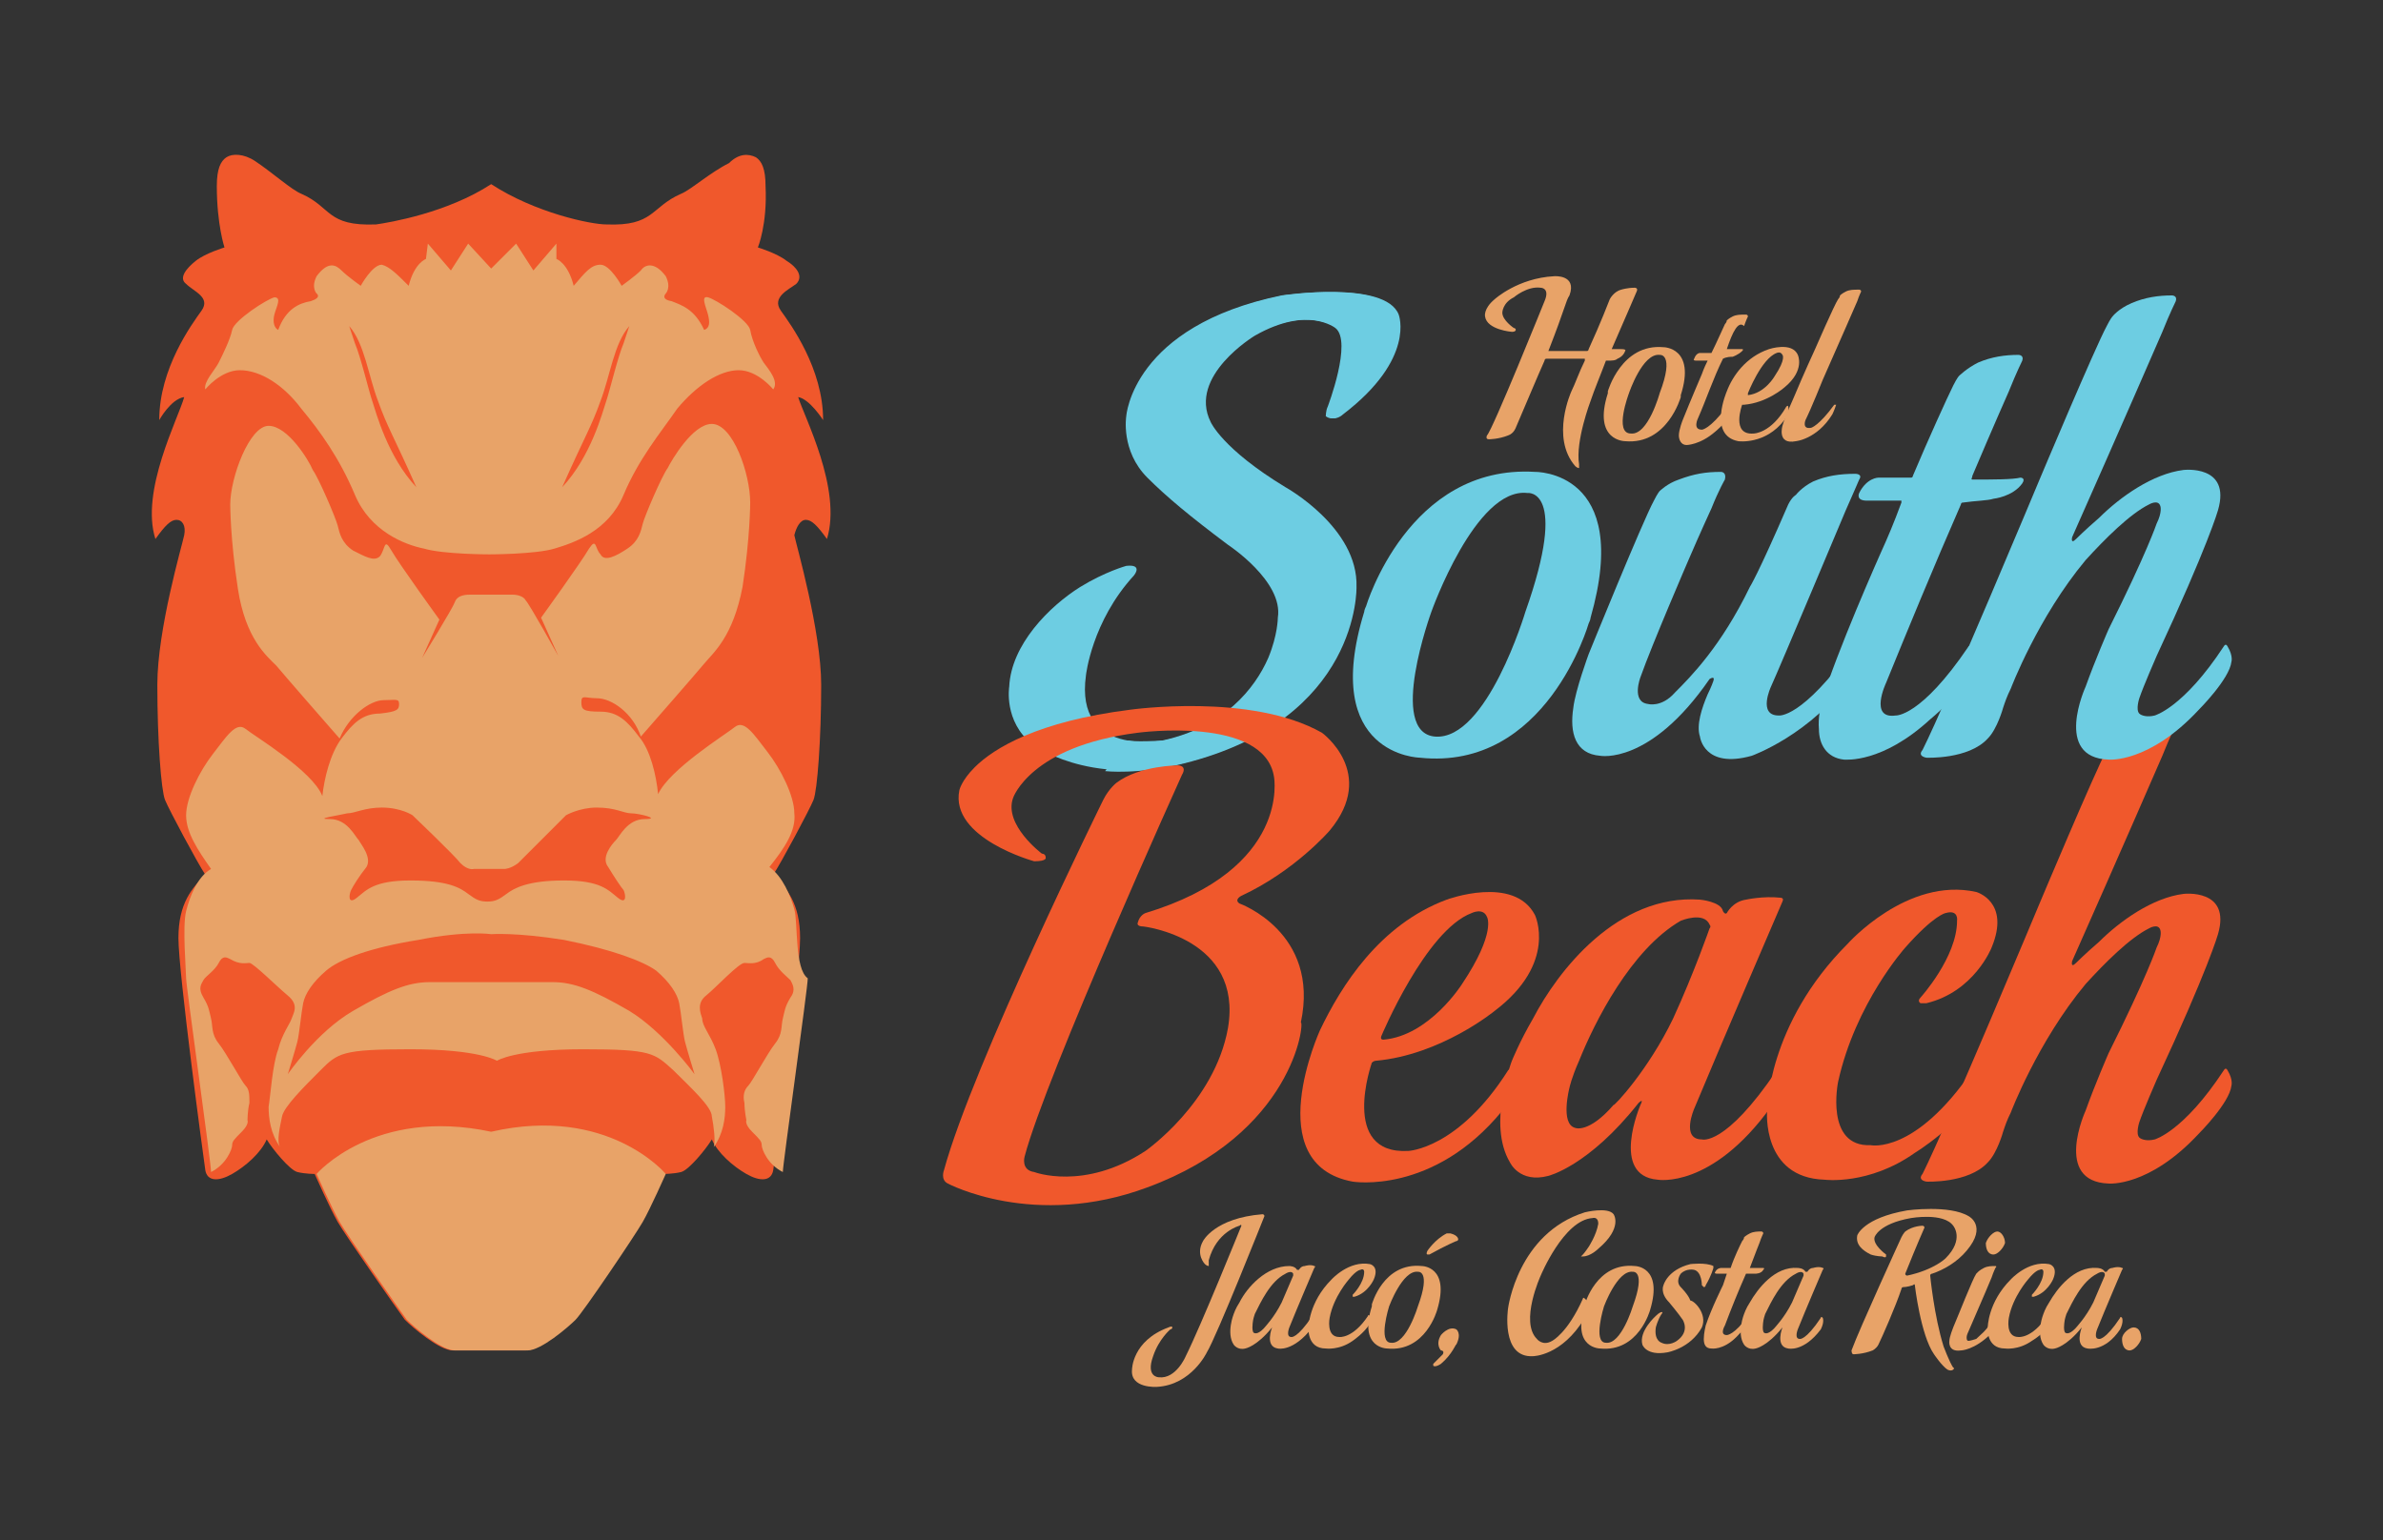 <?xml version="1.0" encoding="utf-8"?>
<!-- Generator: Adobe Illustrator 23.0.1, SVG Export Plug-In . SVG Version: 6.00 Build 0)  -->
<svg version="1.1" id="Layer_1" xmlns="http://www.w3.org/2000/svg" xmlns:xlink="http://www.w3.org/1999/xlink" x="0px" y="0px"
	 viewBox="0 0 124.2 80.3" style="enable-background:new 0 0 124.2 80.3;" xml:space="preserve">
<rect x="0" y="0" width="124.2" height="80.3" fill="#333333" stroke="none"/>
<style type="text/css">
	.st0{fill:#F0582C;}
	.st1{fill:#E8A368;}
	.st2{fill:#F3572C;}
	.st3{fill:#FFFFFF;}
	.st4{fill:#6DCDE2;}
</style>
<g>
	<g>
		<path class="st0" d="M42,27.1c0.3,0,0.6,0.3,1.1,1c0.8-2.6-1.2-6.4-1.5-7.4c0.6,0.1,1.3,1.2,1.3,1.2c0-2.7-1.7-5-2.2-5.7
			c-0.5-0.7,0.4-1.1,0.8-1.4c0.4-0.4,0-0.9-0.5-1.2c-0.5-0.4-1.5-0.7-1.5-0.7s0.5-1.2,0.4-3.2c0-0.9-0.2-1.3-0.5-1.5
			C39,8,38.5,8,38,8.5C37,9,36,9.9,35.5,10.1c-1.6,0.7-1.4,1.7-3.9,1.6c-0.8,0-3.7-0.6-6-2.1c-2.3,1.5-5.3,2-6,2.1
			c-2.6,0.1-2.3-0.9-3.9-1.6c-0.5-0.2-1.5-1.1-2.4-1.7C12.7,8,12.1,8,11.8,8.2c-0.3,0.2-0.5,0.6-0.5,1.5c0,2,0.4,3.2,0.4,3.2
			s-1,0.3-1.5,0.7c-0.5,0.4-0.9,0.9-0.5,1.2c0.4,0.4,1.3,0.7,0.8,1.4c-0.5,0.7-2.2,3-2.2,5.7c0,0,0.6-1.1,1.3-1.2
			c-0.3,1.1-2.3,4.9-1.5,7.4c0.5-0.7,0.8-1,1.1-1c0.3,0,0.5,0.3,0.4,0.8c-0.1,0.5-1.4,4.9-1.4,7.8s0.2,5.5,0.4,6
			c0.2,0.5,1.7,3.3,2.1,3.9c-0.7,0.7-1.4,1.5-1.4,3.3c0,1.8,1.3,11.4,1.4,12.1c0.1,0.6,0.7,0.6,1.4,0.2c0.7-0.4,1.5-1.1,1.8-1.8
			c0.3,0.5,1.2,1.6,1.6,1.7c0.4,0.1,0.9,0.1,0.9,0.1s0.8,1.8,1.2,2.5c0.4,0.7,3.2,4.7,3.5,5.1c0.4,0.4,1.8,1.6,2.5,1.6
			c0.7,0,1.9,0,1.9,0s1.2,0,1.9,0c0.7,0,2.1-1.2,2.5-1.6c0.4-0.4,3.1-4.4,3.5-5.1c0.4-0.7,1.2-2.5,1.2-2.5s0.5,0,0.9-0.1
			c0.4-0.1,1.3-1.2,1.6-1.7c0.3,0.7,1.1,1.4,1.8,1.8c0.7,0.4,1.3,0.4,1.4-0.2c0.1-0.6,1.4-10.2,1.4-12.1c0-1.8-0.7-2.6-1.4-3.3
			c0.4-0.6,1.9-3.4,2.1-3.9c0.2-0.5,0.4-3.2,0.4-6s-1.3-7.3-1.4-7.8C41.5,27.5,41.7,27.1,42,27.1z"/>
		<path class="st1" d="M39.8,18.9c-0.2-0.3-0.6-1.1-0.7-1.7c-0.1-0.5-1.8-1.6-2.2-1.7c-0.4-0.1-0.1,0.5,0,0.9
			c0.1,0.4,0.1,0.7-0.2,0.8c-0.5-1.1-1.2-1.3-1.7-1.5c-0.6-0.1-0.3-0.4-0.3-0.4s0.3-0.3,0-0.9c-0.6-0.8-1.1-0.6-1.3-0.3
			c-0.3,0.3-1,0.8-1,0.8s-0.6-1.1-1.1-1.1c-0.5,0-0.8,0.4-1.4,1.1c-0.3-1.2-0.9-1.4-0.9-1.4L29,12.7l-1.2,1.4l-0.9-1.4L25.6,14
			l-1.2-1.3l-0.9,1.4l-1.2-1.4l-0.1,0.8c0,0-0.6,0.2-0.9,1.4c-0.6-0.6-1-1-1.4-1.1c-0.5,0-1.1,1.1-1.1,1.1s-0.7-0.5-1-0.8
			c-0.3-0.3-0.7-0.5-1.3,0.3c-0.3,0.6,0,0.9,0,0.9s0.3,0.2-0.3,0.4c-0.6,0.1-1.3,0.4-1.7,1.5c-0.2-0.1-0.3-0.4-0.2-0.8
			c0.1-0.4,0.4-0.9,0-0.9c-0.4,0.1-2.1,1.2-2.2,1.7c-0.1,0.5-0.5,1.3-0.7,1.7s-0.8,1-0.7,1.4c0,0,0.8-1,1.8-1c1.1,0,2.3,0.8,3.2,2
			c1,1.2,2,2.6,2.8,4.5c0.8,1.9,2.6,2.6,3.6,2.8c1,0.3,3.4,0.3,3.4,0.3s2.4,0,3.4-0.3c1-0.3,2.8-0.9,3.6-2.8
			c0.8-1.9,1.9-3.2,2.8-4.5c1-1.2,2.2-2,3.2-2s1.8,1,1.8,1C40.6,19.9,40.1,19.3,39.8,18.9z"/>
		<path class="st1" d="M41.4,47.4c-0.2-0.7-0.6-1.7-1.3-2.2c0.8-1,1.4-1.9,1.3-2.8c0-0.9-0.7-2.3-1.4-3.2c-0.7-0.9-1.2-1.7-1.7-1.3
			c-0.5,0.4-3.4,2.2-4,3.5c-0.1-1-0.4-2.3-1-3c-0.6-0.8-1.1-1.3-2-1.3c-0.9,0-1-0.1-1-0.5s0.2-0.2,0.8-0.2c0.8,0,1.9,0.8,2.3,2
			c0.7-0.8,2.8-3.2,3.3-3.8c0.5-0.6,1.5-1.4,2-4c0.4-2.6,0.4-4.4,0.4-4.4c0-1.5-0.9-4.1-2-4.1c-1,0-2.1,1.9-2.3,2.3
			c-0.3,0.4-1.2,2.5-1.3,2.9c-0.1,0.4-0.2,0.9-0.8,1.3c-0.6,0.4-1.2,0.7-1.4,0.3c-0.3-0.3-0.2-0.9-0.6-0.3c-0.4,0.7-2.5,3.6-2.5,3.6
			l0.9,2c0,0-1.5-2.7-1.7-2.9C27.3,31.1,27,31,26.7,31c-0.4,0-1.1,0-1.1,0s-0.7,0-1.1,0c-0.4,0-0.7,0.1-0.8,0.4
			c-0.1,0.3-1.7,2.9-1.7,2.9l0.9-2c0,0-2.1-2.9-2.5-3.6c-0.4-0.7-0.3-0.1-0.6,0.3c-0.3,0.3-0.8,0-1.4-0.3c-0.6-0.4-0.7-0.9-0.8-1.3
			c-0.1-0.4-1-2.5-1.3-2.9C16.1,24,15,22.2,14,22.2c-1,0-2,2.7-2,4.1c0,0,0,1.8,0.4,4.4c0.4,2.6,1.5,3.5,2,4c0.5,0.6,2.6,3,3.3,3.8
			c0.5-1.2,1.6-2,2.3-2c0.6,0,0.8-0.1,0.8,0.2s-0.1,0.4-1,0.5c-0.9,0-1.4,0.5-2,1.3c-0.6,0.8-0.9,2.1-1,3c-0.5-1.3-3.5-3.1-4-3.5
			c-0.5-0.4-1,0.4-1.7,1.3c-0.7,0.9-1.4,2.3-1.4,3.2c0,0.9,0.6,1.8,1.3,2.8c-0.7,0.4-1.1,1.4-1.3,2.2s0,3.1,0,3.5
			c0,0.4,1.3,9.6,1.3,10.1c0.8-0.4,1.1-1.2,1.1-1.4c0-0.2,0.1-0.3,0.5-0.7c0.4-0.4,0.3-0.6,0.3-0.6s0-0.5,0.1-0.9
			c0-0.4,0-0.7-0.2-0.9c-0.2-0.2-1-1.7-1.4-2.2c-0.4-0.5-0.3-0.9-0.4-1.3c-0.1-0.4-0.1-0.6-0.4-1.1c-0.3-0.5-0.1-0.7,0-0.9
			c0.1-0.2,0.6-0.5,0.8-0.9c0.2-0.4,0.4-0.3,0.6-0.2c0.5,0.3,0.8,0.2,1,0.2s1.4,1.2,2,1.7s0.3,0.9,0.2,1.2c-0.1,0.3-0.5,0.8-0.7,1.6
			c-0.3,0.8-0.4,2.4-0.5,3c0,0.6,0.1,1.4,0.6,2.1c-0.2-0.3,0-1.1,0.1-1.6c0.1-0.5,1.1-1.5,2-2.4c0.9-0.9,1.1-1.1,4.7-1.1
			c3.6,0,4.5,0.6,4.5,0.6s0.9-0.6,4.5-0.6c3.6,0,3.7,0.2,4.7,1.1c0.9,0.9,2,1.9,2,2.4c0.1,0.5,0.2,1.3,0.1,1.6
			c0.5-0.7,0.6-1.5,0.6-2.1c0-0.6-0.2-2.2-0.5-3c-0.3-0.8-0.7-1.2-0.7-1.6c-0.1-0.3-0.3-0.8,0.2-1.2s1.7-1.7,2-1.7
			c0.2,0,0.6,0.1,1-0.2c0.2-0.1,0.4-0.2,0.6,0.2c0.2,0.4,0.6,0.7,0.8,0.9c0.1,0.2,0.3,0.5,0,0.9c-0.3,0.5-0.3,0.7-0.4,1.1
			c-0.1,0.4,0,0.8-0.4,1.3c-0.4,0.5-1.2,2-1.4,2.2c-0.2,0.2-0.3,0.5-0.2,0.9c0,0.4,0.1,0.9,0.1,0.9s-0.1,0.2,0.3,0.6
			c0.4,0.4,0.5,0.5,0.5,0.7c0,0.2,0.3,1,1.1,1.4c0-0.4,1.3-9.6,1.3-10.1C41.4,50.5,41.6,48.1,41.4,47.4z M18.1,42.4
			c0.4,0,0.9-0.3,1.8-0.3c1,0,1.6,0.4,1.6,0.4s2.2,2.1,2.5,2.5c0.4,0.4,0.7,0.3,0.7,0.3h0.8h0.8c0,0,0.3,0,0.7-0.3
			c0.4-0.4,2.5-2.5,2.5-2.5s0.7-0.4,1.6-0.4c1,0,1.4,0.3,1.8,0.3c0.4,0,1.6,0.3,0.7,0.3c-0.9,0-1.3,0.9-1.5,1.1
			c-0.2,0.2-0.8,0.9-0.4,1.4c0.3,0.5,0.7,1.1,0.8,1.2c0.1,0.2,0.2,0.8-0.3,0.4c-0.5-0.4-0.9-0.9-2.8-0.9s-2.6,0.4-3,0.7
			c-0.4,0.3-0.6,0.4-1,0.4c-0.4,0-0.6-0.1-1-0.4c-0.4-0.3-1-0.7-3-0.7c-1.9,0-2.3,0.5-2.8,0.9c-0.5,0.4-0.4-0.2-0.3-0.4
			c0.1-0.2,0.4-0.7,0.8-1.2c0.3-0.5-0.3-1.2-0.4-1.4c-0.2-0.2-0.6-1.1-1.5-1.1S17.7,42.5,18.1,42.4z M36.2,56c0,0-1.6-2.2-3.4-3.3
			c-1.9-1.1-2.9-1.5-4-1.5s-3.2,0-3.2,0s-2.1,0-3.2,0s-2.1,0.4-4,1.5c-1.9,1.1-3.4,3.3-3.4,3.3s0.4-1.3,0.5-1.7s0.2-1.5,0.3-2
			c0.1-0.5,0.5-1.1,1.2-1.7c0.7-0.6,2.3-1.2,4.8-1.6c2.5-0.5,3.8-0.3,3.8-0.3s1.3-0.1,3.8,0.3c2.5,0.5,4.1,1.1,4.8,1.6
			c0.7,0.6,1.1,1.2,1.2,1.7s0.2,1.6,0.3,2S36.2,56,36.2,56z"/>
		<path class="st2" d="M18.5,17.9c0.3,0.7,0.7,2.4,0.9,3c0.2,0.6,0.8,2.9,2.3,4.5c-1.2-2.7-1.5-3.1-2-4.5c-0.5-1.3-0.7-3-1.5-3.9
			C18.5,17.9,18.5,17.9,18.5,17.9z"/>
		<path class="st2" d="M32.5,17.9c-0.3,0.7-0.7,2.4-0.9,3c-0.2,0.6-0.8,2.9-2.3,4.5c1.2-2.7,1.5-3.1,2-4.5c0.5-1.3,0.7-3,1.5-3.9
			C32.5,17.9,32.5,17.9,32.5,17.9z"/>
		<path class="st1" d="M25.6,59c-6.1-1.3-9.1,2.2-9.1,2.2s0.8,1.8,1.2,2.5c0.4,0.7,3.2,4.7,3.5,5.1c0.4,0.4,1.8,1.6,2.5,1.6
			c0.7,0,1.9,0,1.9,0s1.2,0,1.9,0s2.1-1.2,2.5-1.6s3.1-4.4,3.5-5.1c0.4-0.7,1.2-2.5,1.2-2.5S31.7,57.6,25.6,59z"/>
		<path class="st3" d="M12.1,26.3"/>
	</g>
	<path class="st4" d="M53.8,38.8c-1.5-1.2-1.2-3-1.2-3c0.1-2.2,2.1-4.2,3.7-5.2c1.3-0.8,2.4-1.1,2.4-1.1c0.9-0.1,0.4,0.5,0.4,0.5
		c-2.2,2.4-2.5,5.2-2.5,5.2c-0.6,4.3,4,3.4,4,3.4c3.2-0.7,4.8-2.7,5.5-4.3c0.5-1.2,0.5-2.1,0.5-2.1c0.3-1.9-2.6-3.8-2.6-3.8
		c-2-1.5-3.2-2.5-4.2-3.5c-1.4-1.4-1.1-3.2-1.1-3.2s0.3-4.7,8.1-6.3c0,0,5.3-0.8,6,1c0,0,0.9,2.3-2.9,5.2c0,0-0.4,0.4-0.8,0.1
		c0,0,0-0.3,0.1-0.5c0,0,1.3-3.4,0.4-4.1c0,0-1.5-1.2-4.3,0.4c0,0-3.5,2.1-2.3,4.5c0,0,0.6,1.4,3.9,3.4c0,0,3.8,2.1,3.7,5.2
		c0,0,0.2,6.9-9,9.2C56.7,41,53.8,38.8,53.8,38.8z"/>
	<path class="st4" d="M58.8,38.6c0,0,0.3,0.1,1.9,0l0,0c3.2-0.7,4.8-2.7,5.5-4.3c0.5-1.2,0.5-2.1,0.5-2.1c0.3-1.9-2.6-3.8-2.6-3.8
		c-2-1.5-3.2-2.5-4.2-3.5c-1.4-1.4-1.1-3.2-1.1-3.2s0.3-4.7,8.1-6.3c0,0,5.3-0.8,6,1c0,0,0.9,2.3-2.9,5.2c0,0-0.4,0.4-0.8,0.1
		c0,0,0-0.3,0.1-0.5c0,0,1.3-3.4,0.4-4.1c0,0-1.5-1.2-4.3,0.4c0,0-3.5,2.1-2.3,4.5c0,0,0.6,1.4,3.9,3.4c0,0,3.8,2.1,3.7,5.2
		c0,0,0.2,6.9-9,9.2c-2.4,0.6-4.1,0.4-4.1,0.4"/>
	<g>
		<path class="st1" d="M80.7,18.3c0,0,1,0,2,0c0.1,0,0.1-0.1,0.1-0.1c0.6-1.3,1.1-2.6,1.1-2.6s0.2-0.4,0.6-0.5c0,0,0.3-0.1,0.7-0.1
			c0,0,0.2,0,0.1,0.2c0,0-0.6,1.4-1.3,3c0,0,0,0.1,0,0c0.1,0,0.2,0,0.3,0c0,0,0.1,0,0.2,0c0.3,0,0.2,0.1,0.2,0.1
			c-0.1,0.3-0.4,0.4-0.4,0.4c-0.1,0.1-0.3,0.1-0.5,0.1c-0.1,0-0.1,0-0.1,0c-0.3,0.8-0.6,1.5-0.8,2.1c0,0-0.8,2.1-0.6,3.3
			c0,0.1,0,0.2,0,0.2c-0.1,0-0.2-0.1-0.2-0.1c-1.3-1.5-0.2-3.9-0.2-3.9c0.2-0.4,0.4-1,0.7-1.6c0-0.1,0-0.1,0-0.1c-0.6,0-1.4,0-2,0
			c-0.1,0-0.1,0.1-0.1,0.1c-0.4,0.9-0.9,2.1-1.5,3.5c0,0-0.1,0.3-0.4,0.4c-0.5,0.2-1,0.2-1,0.2c-0.2,0-0.1-0.2-0.1-0.2
			c0.3-0.3,3-7,3-7c0.3-0.7-0.2-0.7-0.2-0.7c-0.7-0.1-1.4,0.5-1.4,0.5c-0.6,0.3-0.6,0.8-0.6,0.8c0,0.4,0.6,0.8,0.6,0.8
			s0.1,0,0.1,0.1c0,0,0,0.1-0.2,0.1c0,0-1.3-0.1-1.4-0.8c0,0-0.1-0.4,0.5-0.9c0,0,1.2-1.1,3.1-1.2c0,0,1.2-0.1,0.8,1
			C81.6,15.7,81.6,16,80.7,18.3C80.7,18.2,80.7,18.3,80.7,18.3z"/>
		<path class="st1" d="M87.6,20.7c0,0-0.7,2.5-2.9,2.3c0,0-1.7,0-0.9-2.5c0,0,0-0.1,0-0.1s0.7-2.5,2.9-2.3c0,0,1.7,0,0.9,2.5
			C87.6,20.6,87.6,20.7,87.6,20.7z M86.5,20.5c0.8-2.1,0-2,0-2c-0.9-0.1-1.6,2-1.6,2s-0.8,2.1,0.1,2.1
			C85.9,22.7,86.5,20.5,86.5,20.5z"/>
		<path class="st1" d="M90,18.2c0.4,0,0.7,0,0.8,0c0,0,0.1,0,0,0.1c-0.2,0.2-0.5,0.3-0.5,0.3c-0.1,0-0.3,0-0.5,0.1c0,0,0,0,0,0
			c-0.5,1-0.9,2.2-1.3,3.1c0,0-0.3,0.6,0.2,0.6c0,0,0.4,0,1.3-1.2c0,0,0,0,0.1,0c0,0,0.1,0.1,0,0.5c-0.2,0.4-0.7,0.8-0.7,0.8
			c-0.8,0.7-1.5,0.7-1.5,0.7c-0.3,0-0.4-0.3-0.4-0.5c0-0.3,0.2-0.8,0.2-0.8c0.4-1,1-2.4,1-2.4s0.1-0.3,0.3-0.7c0,0,0,0,0,0
			c-0.3,0-0.5,0-0.6,0c-0.2,0-0.1-0.1-0.1-0.1c0.1-0.3,0.3-0.3,0.3-0.3s0.2,0,0.6,0c0,0,0,0,0,0c0.3-0.6,0.6-1.3,0.7-1.5
			c0.1-0.1,0.1-0.2,0.1-0.2s0.1-0.1,0.3-0.2c0.2-0.1,0.4-0.1,0.7-0.1c0,0,0.1,0,0.1,0.1c0,0-0.1,0.2-0.2,0.5
			C90.6,16.7,90.3,17.3,90,18.2C90,18.2,89.9,18.2,90,18.2z"/>
		<path class="st1" d="M90.6,23c-1.6-0.3-0.6-2.6-0.6-2.6c0.3-0.8,1-1.8,2.2-2.2c0,0,1.2-0.4,1.5,0.3c0,0,0.4,0.8-0.7,1.7
			c0,0-0.9,0.8-2.1,0.9c0,0,0,0-0.1,0c0,0-0.6,1.6,0.6,1.5c0,0,0.9,0,1.7-1.4c0,0,0.1-0.1,0.1,0c0,0,0.1,0.3-0.2,0.7
			C92,23.2,90.6,23,90.6,23z M92.5,19.6c0.6-0.9,0.4-1.1,0.4-1.1c-0.1-0.2-0.3-0.1-0.3-0.1c-0.8,0.3-1.5,2.1-1.5,2.1s0,0.1,0,0.1
			C92,20.5,92.5,19.6,92.5,19.6z"/>
		<path class="st1" d="M95.5,21.6c-0.8,1.3-1.9,1.4-1.9,1.4c-1,0.2-0.7-0.8-0.7-0.8c0.1-0.4,0.6-1.5,0.6-1.5
			c0.5-1.2,1.1-2.5,1.1-2.5s1-2.3,1.2-2.6c0.1-0.1,0.1-0.2,0.1-0.2s0.1-0.1,0.3-0.2c0.2-0.1,0.4-0.1,0.7-0.1c0,0,0.1,0,0.1,0.1
			c0,0-0.1,0.2-0.2,0.5c0,0-1,2.3-1.8,4.1c0,0-0.6,1.5-0.9,2.1c0,0-0.2,0.5,0.3,0.4c0,0,0.4-0.1,1.2-1.2c0,0,0.1,0,0.1,0
			C95.6,21.4,95.5,21.6,95.5,21.6z"/>
	</g>
	<path class="st4" d="M82.8,32.5c0,0-2.2,7.7-8.8,7c0,0-5.2-0.1-2.9-7.6c0-0.1,0.1-0.3,0.1-0.3s2.2-7.4,8.8-7c0,0,5.1-0.1,2.9,7.6
		C82.9,32.3,82.8,32.5,82.8,32.5z M79.5,31.9c2.3-6.5,0.1-6.2,0.1-6.2c-2.7-0.3-5,6.2-5,6.2s-2.3,6.3,0.2,6.5
		C77.5,38.6,79.5,31.9,79.5,31.9z"/>
	<path class="st4" d="M96.5,35.3c-2.1,3-5.2,4.1-5.2,4.1c-2.5,0.7-2.7-1-2.7-1c-0.2-0.6,0.1-1.5,0.4-2.2c0.2-0.4,0.3-0.7,0.3-0.7
		c0.1-0.3-0.2-0.1-0.2-0.1c-3.1,4.5-5.7,4-5.7,4c-1.3-0.1-1.6-1.2-1.4-2.5c0.1-0.9,0.8-2.8,0.8-2.8s2.8-6.9,3.4-8
		c0.2-0.4,0.3-0.5,0.3-0.5s0.4-0.4,1-0.6c0.8-0.3,1.4-0.4,2.2-0.4c0,0,0.3,0,0.2,0.4c0,0-0.3,0.5-0.7,1.5c0,0-0.6,1.3-1.2,2.7
		c0,0-1.9,4.4-2.5,6.1c0,0-0.5,1.3,0.4,1.4c0,0,0.7,0.2,1.4-0.6c0.8-0.8,2.4-2.4,3.9-5.5c0,0,0.4-0.6,2-4.3c0.2-0.4,0.4-0.5,0.4-0.5
		s0.3-0.4,0.9-0.7c0.7-0.3,1.4-0.4,2.2-0.4c0,0,0.4,0,0.2,0.3c0,0-0.3,0.7-0.7,1.6c0,0-3.4,8.1-3.9,9.2c0,0-0.7,1.5,0.4,1.5
		c0,0,1.2,0.2,3.9-3.6c0,0,0.1-0.1,0.2,0C97,34.5,96.5,35.3,96.5,35.3z"/>
	<path class="st4" d="M102.8,25c1.1,0,2.1,0,2.5-0.1c0,0,0.3,0,0.1,0.3c-0.5,0.7-1.5,0.8-1.5,0.8c-0.3,0.1-0.9,0.1-1.6,0.2
		c-0.1,0-0.1,0.1-0.1,0.1c-1.4,3.2-2.8,6.6-3.9,9.3c0,0-0.9,1.9,0.5,1.7c0,0,1.3,0.1,3.8-3.6c0,0,0.1-0.1,0.2,0c0,0,0.4,0.4-0.1,1.4
		c-0.5,1.1-2.1,2.4-2.1,2.4c-2.5,2.3-4.4,2.1-4.5,2.1c-0.9-0.1-1.3-0.8-1.3-1.6c-0.1-1.1,0.5-2.5,0.5-2.5c1.1-3.1,3-7.3,3-7.3
		s0.4-0.9,0.8-2c0-0.1,0-0.1,0-0.1c-0.9,0-1.6,0-1.8,0c-0.6,0-0.4-0.4-0.4-0.4c0.4-0.8,1-0.8,1-0.8s0.7,0,1.7,0
		c0.1,0,0.1-0.1,0.1-0.1c0.8-1.9,1.8-4.1,2.1-4.7c0.2-0.4,0.3-0.5,0.3-0.5s0.4-0.4,1-0.7c0.7-0.3,1.4-0.4,2.1-0.4c0,0,0.3,0,0.2,0.3
		c0,0-0.3,0.6-0.7,1.6c0,0-0.8,1.8-1.9,4.4C102.8,24.9,102.7,25,102.8,25z"/>
	<g>
		<path class="st0" d="M59.8,61.9c-5.9,2.2-10.4-0.2-10.4-0.2c-0.4-0.2-0.2-0.7-0.2-0.7c1.5-5.5,8.3-19.3,8.3-19.3
			c0.3-0.6,0.7-0.9,0.7-0.9c1.2-0.9,3.2-0.9,3.2-0.9s0.5,0,0.2,0.5c0,0-7.1,15.7-8.2,19.9c0,0-0.2,0.7,0.5,0.8c0,0,2.6,1,5.8-1.1
			c0,0,3.6-2.5,4.3-6.4c0.8-4.7-4.4-5.3-4.4-5.3c-0.4,0-0.3-0.2-0.3-0.2c0.1-0.4,0.4-0.5,0.4-0.5c7.6-2.3,6.7-7.1,6.7-7.1
			c-0.5-3.2-7.1-2.3-7.1-2.3c-5.6,0.7-6.5,3.4-6.5,3.4c-0.5,1.4,1.5,2.9,1.5,2.9s0.2,0,0.2,0.2c0,0,0.1,0.2-0.6,0.2
			c0,0-4.4-1.2-3.9-3.7c0,0,0.1-0.5,0.8-1.2c1-1,3.3-2.4,8.1-3c0,0,6.3-0.9,10,1.2c0,0,2.9,2.1,0.4,5.1c0,0-1.8,2.1-4.6,3.4
			c0,0-0.4,0.2-0.1,0.4c0,0,4.2,1.5,3.2,6.2C68,53.3,67.4,59.1,59.8,61.9z"/>
		<path class="st0" d="M70.5,61.6c-4.9-0.9-1.7-7.9-1.7-7.9c1.1-2.3,3.1-5.5,6.6-6.8c0,0,3.5-1.3,4.6,0.8c0,0,1.2,2.5-2.1,5
			c0,0-2.8,2.3-6.2,2.6c0,0-0.1,0-0.2,0.1c0,0-1.7,4.8,1.9,4.6c0,0,2.6-0.1,5.2-4.2c0,0,0.2-0.2,0.2,0.1c0,0,0.3,0.9-0.5,2
			C74.7,62.3,70.5,61.6,70.5,61.6z M76.2,51.3c1.8-2.7,1.3-3.5,1.3-3.5c-0.2-0.5-0.8-0.2-0.8-0.2C74.3,48.5,72,54,72,54
			s-0.1,0.2,0.1,0.2C74.5,54,76.2,51.3,76.2,51.3z"/>
		<path class="st0" d="M86.4,61.5c-2.5-0.2-0.9-3.9-0.9-3.9c0.2-0.4-0.1-0.1-0.1-0.1c-2.6,3.3-4.7,3.8-4.7,3.8c-1.5,0.4-2-0.7-2-0.7
			c-1.2-2,0.1-5.3,0.1-5.3s0.4-1,1.1-2.2c1.3-2.5,4.4-6.5,8.7-6.2c0,0,1.1,0.1,1.2,0.6c0,0,0.1,0.2,0.2,0.1c0,0,0.3-0.6,1-0.7
			c0,0,0.9-0.2,1.8-0.1c0,0,0.2,0,0.1,0.2c0,0-3.1,7.2-4.6,10.8c0,0-0.7,1.6,0.4,1.6c0,0,1.2,0.4,3.9-3.6c0,0,0.1-0.2,0.2,0
			c0,0,0.3,0.8-0.5,1.9C89.2,62,86.4,61.5,86.4,61.5z M87.2,53.1c1.1-2.4,1.9-4.7,1.9-4.7c0.1-0.1,0-0.2,0-0.2
			c-0.3-0.7-1.5-0.2-1.5-0.2c-2.6,1.5-4.5,5.3-5.3,7.3c-0.4,0.9-0.5,1.4-0.5,1.4s-0.5,1.9,0.3,2.1c0,0,0.7,0.3,2-1.2
			C84.1,57.7,85.9,55.8,87.2,53.1z"/>
		<path class="st0" d="M99.8,60.1c-2.4,1.7-4.7,1.4-4.7,1.4c-3.3-0.1-3-3.6-3-3.6s0-4.5,4.2-8.7c0,0,3.1-3.5,6.7-2.7
			c0,0,1.8,0.5,0.8,2.9c0,0-0.9,2.3-3.4,2.9c-0.1,0-0.2,0-0.3,0c0,0-0.2-0.1,0-0.3c0,0,1.9-2.1,1.9-4c0,0,0.1-0.6-0.6-0.4
			c0,0-0.6,0.1-2.1,1.8c0,0-2.6,2.9-3.5,7c0,0-0.7,3.4,1.7,3.3c0,0,2.3,0.5,5.3-3.9c0,0,0.1-0.2,0.2-0.1c0,0,0.5,0.4,0.1,1.2
			C102.1,58.7,99.8,60.1,99.8,60.1z"/>
		<path class="st0" d="M116.3,56.6c-0.1,0.9-1.7,2.5-1.7,2.5c-2.6,2.8-4.7,2.6-4.7,2.6c-2.9-0.1-1.2-3.8-1.2-3.8
			c0.5-1.4,1.2-3,1.2-3c2-4,2.5-5.5,2.5-5.5c0.3-0.6,0.2-0.9,0.2-0.9c-0.1-0.4-0.6-0.1-0.6-0.1c-1,0.5-2.3,1.8-3.3,2.9
			c-2.5,3-3.9,6.7-3.9,6.7c-0.2,0.4-0.3,0.7-0.4,1c0,0-0.3,1.1-0.8,1.6c-1,1.1-3.2,1-3.2,1c-0.5-0.1-0.2-0.4-0.2-0.4
			c1.3-2.6,6.1-14.1,6.1-14.1s2.9-6.9,3.5-8c0.2-0.4,0.3-0.5,0.3-0.5s0.3-0.4,1-0.7c0.7-0.3,1.4-0.4,2.1-0.4c0,0,0.3,0,0.2,0.3
			c0,0-0.3,0.6-0.7,1.6c0,0-2.3,5.3-4.7,10.7c0,0-0.1,0.4,0.2,0.1c0,0,0.5-0.5,1.2-1.1c1.1-1.1,2.8-2.3,4.4-2.5c0,0,2.5-0.3,1.8,2.1
			c0,0-0.5,1.8-3.2,7.6c0,0-0.7,1.6-0.9,2.2c0,0-0.2,0.6,0,0.8c0.1,0.1,0.4,0.2,0.8,0.1c0,0,1.5-0.4,3.6-3.6c0,0,0.1-0.2,0.2,0
			C116.4,56.3,116.3,56.6,116.3,56.6z"/>
	</g>
	<g>
		<path class="st1" d="M60.1,70.7c-0.4,1.1,0.3,1.1,0.3,1.1c0.9,0.1,1.4-1.1,1.4-1.1c0.8-1.6,2.9-6.8,2.9-6.8c0-0.1-0.1,0-0.1,0
			s-1.2,0.3-1.6,1.8c0,0,0,0.2,0,0.3c0,0-0.1,0-0.2-0.1c0,0-0.5-0.5-0.1-1.2c0,0,0.6-1.2,3.1-1.4c0,0,0.1,0,0.1,0.1
			c0,0-2.5,6.3-3,7.1c0,0-0.8,1.7-2.6,1.8c0,0-1.4,0.1-1.3-0.9c0,0,0-1.5,1.9-2.2c0,0,0.2-0.1,0.2,0c0,0,0,0.1-0.1,0.1
			C61,69.3,60.4,69.8,60.1,70.7z"/>
		<path class="st1" d="M66.6,70.3c-0.7-0.1-0.3-1.1-0.3-1.1c0-0.1,0,0,0,0c-0.8,1-1.4,1.1-1.4,1.1c-0.4,0.1-0.6-0.2-0.6-0.2
			c-0.4-0.6,0-1.6,0-1.6s0.1-0.3,0.3-0.6C65,67.1,66,66,67.2,66c0,0,0.3,0,0.4,0.2c0,0,0,0,0.1,0c0,0,0.1-0.2,0.3-0.2
			c0,0,0.3-0.1,0.5,0c0,0,0.1,0,0,0.1c0,0-0.9,2.1-1.3,3.1c0,0-0.2,0.5,0.1,0.5c0,0,0.3,0.1,1.1-1.1c0,0,0-0.1,0.1,0
			c0,0,0.1,0.2-0.1,0.6C67.4,70.5,66.6,70.3,66.6,70.3z M66.8,67.9c0.3-0.7,0.6-1.4,0.6-1.4c0,0,0-0.1,0-0.1c-0.1-0.2-0.4,0-0.4,0
			c-0.8,0.4-1.3,1.5-1.6,2.1c-0.1,0.3-0.1,0.4-0.1,0.4s-0.1,0.6,0.1,0.6c0,0,0.2,0.1,0.6-0.4C65.9,69.2,66.4,68.7,66.8,67.9z"/>
		<path class="st1" d="M70.5,69.9c-0.7,0.5-1.4,0.4-1.4,0.4c-1,0-0.9-1.1-0.9-1.1s0-1.3,1.2-2.5c0,0,0.9-1,2-0.8
			c0,0,0.5,0.1,0.2,0.8c0,0-0.3,0.7-1,0.9c0,0-0.1,0-0.1,0c0,0,0,0,0-0.1c0,0,0.6-0.6,0.6-1.2c0,0,0-0.2-0.2-0.1c0,0-0.2,0-0.6,0.5
			c0,0-0.8,0.9-1,2c0,0-0.2,1,0.5,1c0,0,0.7,0.1,1.5-1.1c0,0,0-0.1,0.1,0c0,0,0.1,0.1,0,0.4C71.1,69.5,70.5,69.9,70.5,69.9z"/>
		<path class="st1" d="M74.9,68.3c0,0-0.6,2.2-2.6,2c0,0-1.5,0-0.8-2.2c0,0,0-0.1,0-0.1s0.6-2.2,2.6-2C74.1,66,75.6,66,74.9,68.3
			C74.9,68.3,74.9,68.3,74.9,68.3z M73.9,68.1c0.7-1.9,0-1.8,0-1.8c-0.8-0.1-1.5,1.8-1.5,1.8S71.8,70,72.5,70
			C73.3,70.1,73.9,68.1,73.9,68.1z M75.4,64.3c-0.6,0.3-1,0.9-1,0.9c-0.1,0.2,0,0.2,0,0.2c0,0,0.1,0,0.1,0c0.9-0.5,1.4-0.7,1.4-0.7
			c0.1,0,0.1-0.1,0.1-0.1s0-0.2-0.4-0.3C75.6,64.3,75.4,64.3,75.4,64.3z"/>
		<path class="st1" d="M75.1,71.1c-0.3,0.2-0.4,0.1-0.4,0.1c0,0,0-0.1,0-0.1c0.4-0.4,0.5-0.5,0.5-0.5c0.1-0.2-0.1-0.2-0.1-0.2
			s-0.3-0.3,0-0.8c0,0,0.4-0.5,0.8-0.3c0,0,0.3,0.2,0,0.8C75.9,70,75.7,70.6,75.1,71.1z"/>
		<path class="st1" d="M82.6,68.7c-1.2,2-2.7,2-2.7,2c-1.7,0.1-1.3-2.5-1.3-2.5s0.5-3.9,4-5c0,0,1.2-0.3,1.5,0.1
			c0,0,0.5,0.7-0.8,1.8c0,0-0.4,0.4-0.8,0.4c0,0-0.1,0-0.1,0c0,0,0,0,0.1-0.1c0,0,0.1-0.1,0.3-0.4c0,0,0.4-0.6,0.5-1.2
			c0-0.4-0.3-0.3-0.3-0.3c-1.5,0.1-2.7,3-2.7,3s-1.1,2.4-0.2,3.3c0,0,0.3,0.4,0.8,0.1c0,0,0.8-0.4,1.6-2.2c0,0,0-0.1,0.1,0
			C83,68,82.6,68.7,82.6,68.7z"/>
		<path class="st1" d="M86,68.3c0,0-0.6,2.2-2.6,2c0,0-1.5,0-0.8-2.2c0,0,0-0.1,0-0.1s0.6-2.2,2.6-2C85.2,66,86.7,66,86,68.3
			C86.1,68.3,86,68.3,86,68.3z M85.1,68.1c0.7-1.9,0-1.8,0-1.8c-0.8-0.1-1.5,1.8-1.5,1.8S83,70,83.7,70
			C84.5,70.1,85.1,68.1,85.1,68.1z"/>
		<path class="st1" d="M88.7,69.2c-0.6,1.1-1.8,1.3-1.8,1.3c-1.1,0.2-1.3-0.4-1.3-0.4c-0.2-0.7,0.7-1.5,0.7-1.5
			c0.2-0.2,0.3-0.2,0.3-0.2c0.1,0,0,0.1,0,0.1c-0.2,0.3-0.3,0.7-0.3,0.7c-0.1,0.7,0.3,0.8,0.3,0.8c0.4,0.2,0.8-0.1,0.8-0.1
			c0.7-0.5,0.3-1.1,0.3-1.1c-0.2-0.3-0.7-0.9-0.7-0.9c-0.5-0.5-0.3-0.9-0.3-0.9s0.2-0.8,1.4-1.1c0,0,0.8-0.1,1.2,0.1c0,0,0,0,0,0.1
			c0,0-0.1,0.4-0.4,0.9c0,0,0,0.1-0.1,0.1c0,0,0,0-0.1-0.1c0,0,0-0.7-0.4-0.8c0,0-0.4-0.1-0.7,0.2c0,0-0.3,0.4,0,0.7
			c0,0,0.4,0.4,0.5,0.7C88.3,67.8,89,68.5,88.7,69.2z"/>
		<path class="st1" d="M91.2,66.1c0.3,0,0.6,0,0.7,0c0,0,0.1,0,0,0.1c-0.1,0.2-0.4,0.2-0.4,0.2c-0.1,0-0.3,0-0.5,0c0,0,0,0,0,0
			c-0.4,0.9-0.8,1.9-1.1,2.7c0,0-0.3,0.5,0.1,0.5c0,0,0.4,0,1.1-1c0,0,0,0,0,0c0,0,0.1,0.1,0,0.4c-0.2,0.3-0.6,0.7-0.6,0.7
			c-0.7,0.7-1.3,0.6-1.3,0.6c-0.3,0-0.4-0.2-0.4-0.5c0-0.3,0.1-0.7,0.1-0.7c0.3-0.9,0.9-2.1,0.9-2.1s0.1-0.3,0.2-0.6c0,0,0,0,0,0
			c-0.3,0-0.5,0-0.5,0c-0.2,0-0.1-0.1-0.1-0.1c0.1-0.2,0.3-0.2,0.3-0.2s0.2,0,0.5,0c0,0,0,0,0,0c0.2-0.6,0.5-1.2,0.6-1.4
			c0.1-0.1,0.1-0.2,0.1-0.2s0.1-0.1,0.3-0.2c0.2-0.1,0.4-0.1,0.6-0.1c0,0,0.1,0,0.1,0.1c0,0-0.1,0.2-0.2,0.5
			C91.7,64.8,91.5,65.3,91.2,66.1C91.2,66.1,91.1,66.1,91.2,66.1z"/>
		<path class="st1" d="M93.2,70.3c-0.7-0.1-0.3-1.1-0.3-1.1c0-0.1,0,0,0,0c-0.8,1-1.4,1.1-1.4,1.1c-0.4,0.1-0.6-0.2-0.6-0.2
			c-0.4-0.6,0-1.6,0-1.6s0.1-0.3,0.3-0.6c0.4-0.7,1.3-1.9,2.5-1.8c0,0,0.3,0,0.4,0.2c0,0,0,0,0.1,0c0,0,0.1-0.2,0.3-0.2
			c0,0,0.3-0.1,0.5,0c0,0,0.1,0,0,0.1c0,0-0.9,2.1-1.3,3.1c0,0-0.2,0.5,0.1,0.5c0,0,0.3,0.1,1.1-1.1c0,0,0-0.1,0.1,0
			c0,0,0.1,0.2-0.1,0.6C94,70.5,93.2,70.3,93.2,70.3z M93.4,67.9c0.3-0.7,0.6-1.4,0.6-1.4c0,0,0-0.1,0-0.1c-0.1-0.2-0.4,0-0.4,0
			c-0.8,0.4-1.3,1.5-1.6,2.1c-0.1,0.3-0.1,0.4-0.1,0.4s-0.1,0.6,0.1,0.6c0,0,0.2,0.1,0.6-0.4C92.5,69.2,93,68.7,93.4,67.9z"/>
		<path class="st1" d="M100.8,70.6c-0.7-1-1-3.6-1-3.6c0-0.1-0.1,0-0.1,0c-0.3,0.1-0.5,0.1-0.5,0.1c-0.1,0-0.1,0.1-0.1,0.1
			c-0.3,0.9-1,2.5-1.2,2.9c-0.1,0.2-0.3,0.3-0.3,0.3c-0.5,0.2-1,0.2-1,0.2c-0.1,0-0.1-0.2-0.1-0.2c0.4-1.1,2.6-5.9,2.6-5.9
			c0.1-0.2,0.2-0.3,0.2-0.3c0.4-0.3,0.9-0.3,0.9-0.3s0.1,0,0.1,0.1c0,0-0.4,0.9-1,2.4c0,0.1,0.1,0.1,0.1,0.1c1.4-0.3,2-0.9,2-0.9
			c1-1,0.4-1.7,0.4-1.7c-0.5-0.7-2.2-0.4-2.2-0.4c-1.7,0.3-1.9,1-1.9,1c-0.1,0.4,0.6,0.9,0.6,0.9s0,0,0,0.1c0,0,0,0.1-0.2,0
			c0,0-0.3,0-0.6-0.1c-0.4-0.2-0.8-0.5-0.7-1c0,0,0.3-0.9,2.6-1.3c0,0,2.2-0.3,3.2,0.3c0,0,1,0.5-0.1,1.8c-0.5,0.6-1.2,1-1.8,1.2
			c0,0-0.1,0-0.1,0.1c0,0,0.2,2.1,0.7,3.7c0,0,0.3,0.8,0.5,1.1c0,0,0.1,0,0,0.1c0,0-0.1,0.1-0.3,0C101.2,71.2,100.8,70.6,100.8,70.6
			z"/>
		<path class="st1" d="M102.2,70.4c-0.7,0.1-0.6-0.5-0.6-0.5c0-0.2,0.2-0.7,0.2-0.7c0.3-0.7,1-2.5,1.2-2.8c0.1-0.1,0.1-0.1,0.1-0.1
			s0.1-0.1,0.3-0.2c0.2-0.1,0.4-0.1,0.6-0.1c0,0,0.1,0,0,0.1c0,0-0.1,0.2-0.2,0.5c0,0-0.5,1.2-1.2,2.8c0,0-0.1,0.2-0.1,0.3
			c0,0.1,0,0.2,0.1,0.2c0,0,0.1,0,0.4-0.1c0.2-0.2,0.5-0.4,0.8-0.9c0,0,0-0.1,0.1,0c0,0,0.1,0.2-0.1,0.6
			C102.9,70.4,102.2,70.4,102.2,70.4z M103.5,64.8c0.1-0.3,0.4-0.6,0.6-0.6s0.4,0.3,0.4,0.6c-0.1,0.3-0.4,0.6-0.6,0.6
			C103.6,65.4,103.5,65.1,103.5,64.8z"/>
		<path class="st1" d="M105.9,69.9c-0.7,0.5-1.4,0.4-1.4,0.4c-1,0-0.9-1.1-0.9-1.1s0-1.3,1.2-2.5c0,0,0.9-1,2-0.8
			c0,0,0.5,0.1,0.2,0.8c0,0-0.3,0.7-1,0.9c0,0-0.1,0-0.1,0c0,0,0,0,0-0.1c0,0,0.6-0.6,0.6-1.2c0,0,0-0.2-0.2-0.1c0,0-0.2,0-0.6,0.5
			c0,0-0.8,0.9-1,2c0,0-0.2,1,0.5,1c0,0,0.7,0.1,1.5-1.1c0,0,0-0.1,0.1,0c0,0,0.1,0.1,0,0.4C106.6,69.5,105.9,69.9,105.9,69.9z"/>
		<path class="st1" d="M108.8,70.3c-0.7-0.1-0.3-1.1-0.3-1.1c0-0.1,0,0,0,0c-0.8,1-1.4,1.1-1.4,1.1c-0.4,0.1-0.6-0.2-0.6-0.2
			c-0.4-0.6,0-1.6,0-1.6s0.1-0.3,0.3-0.6c0.4-0.7,1.3-1.9,2.5-1.8c0,0,0.3,0,0.4,0.2c0,0,0,0,0.1,0c0,0,0.1-0.2,0.3-0.2
			c0,0,0.3-0.1,0.5,0c0,0,0.1,0,0,0.1c0,0-0.9,2.1-1.3,3.1c0,0-0.2,0.5,0.1,0.5c0,0,0.3,0.1,1.1-1.1c0,0,0-0.1,0.1,0
			c0,0,0.1,0.2-0.1,0.6C109.7,70.5,108.8,70.3,108.8,70.3z M109.1,67.9c0.3-0.7,0.6-1.4,0.6-1.4c0,0,0-0.1,0-0.1
			c-0.1-0.2-0.4,0-0.4,0c-0.8,0.4-1.3,1.5-1.6,2.1c-0.1,0.3-0.1,0.4-0.1,0.4s-0.1,0.6,0.1,0.6c0,0,0.2,0.1,0.6-0.4
			C108.2,69.2,108.7,68.7,109.1,67.9z"/>
		<path class="st1" d="M111.6,69.8c-0.1,0.3-0.4,0.6-0.6,0.6c-0.3,0-0.4-0.3-0.4-0.6s0.4-0.6,0.6-0.6
			C111.5,69.2,111.6,69.5,111.6,69.8z"/>
	</g>
	<path class="st4" d="M116.3,34.5c-0.1,0.9-1.7,2.5-1.7,2.5c-2.6,2.8-4.7,2.6-4.7,2.6c-2.9-0.1-1.2-3.8-1.2-3.8c0.5-1.4,1.2-3,1.2-3
		c2-4,2.5-5.5,2.5-5.5c0.3-0.6,0.2-0.9,0.2-0.9c-0.1-0.4-0.6-0.1-0.6-0.1c-1,0.5-2.3,1.8-3.3,2.9c-2.5,3-3.9,6.7-3.9,6.7
		c-0.2,0.4-0.3,0.7-0.4,1c0,0-0.3,1.1-0.8,1.6c-1,1.1-3.2,1-3.2,1c-0.5-0.1-0.2-0.4-0.2-0.4c1.3-2.6,6.1-14.1,6.1-14.1
		s2.9-6.9,3.5-8c0.2-0.4,0.3-0.5,0.3-0.5s0.3-0.4,1-0.7c0.7-0.3,1.4-0.4,2.1-0.4c0,0,0.3,0,0.2,0.3c0,0-0.3,0.6-0.7,1.6
		c0,0-2.3,5.3-4.7,10.7c0,0-0.1,0.4,0.2,0.1c0,0,0.5-0.5,1.2-1.1c1.1-1.1,2.8-2.3,4.4-2.5c0,0,2.5-0.3,1.8,2.1c0,0-0.5,1.8-3.2,7.6
		c0,0-0.7,1.6-0.9,2.2c0,0-0.2,0.6,0,0.8c0.1,0.1,0.4,0.2,0.8,0.1c0,0,1.5-0.4,3.6-3.6c0,0,0.1-0.2,0.2,0
		C116.4,34.2,116.3,34.5,116.3,34.5z"/>
</g>
</svg>
